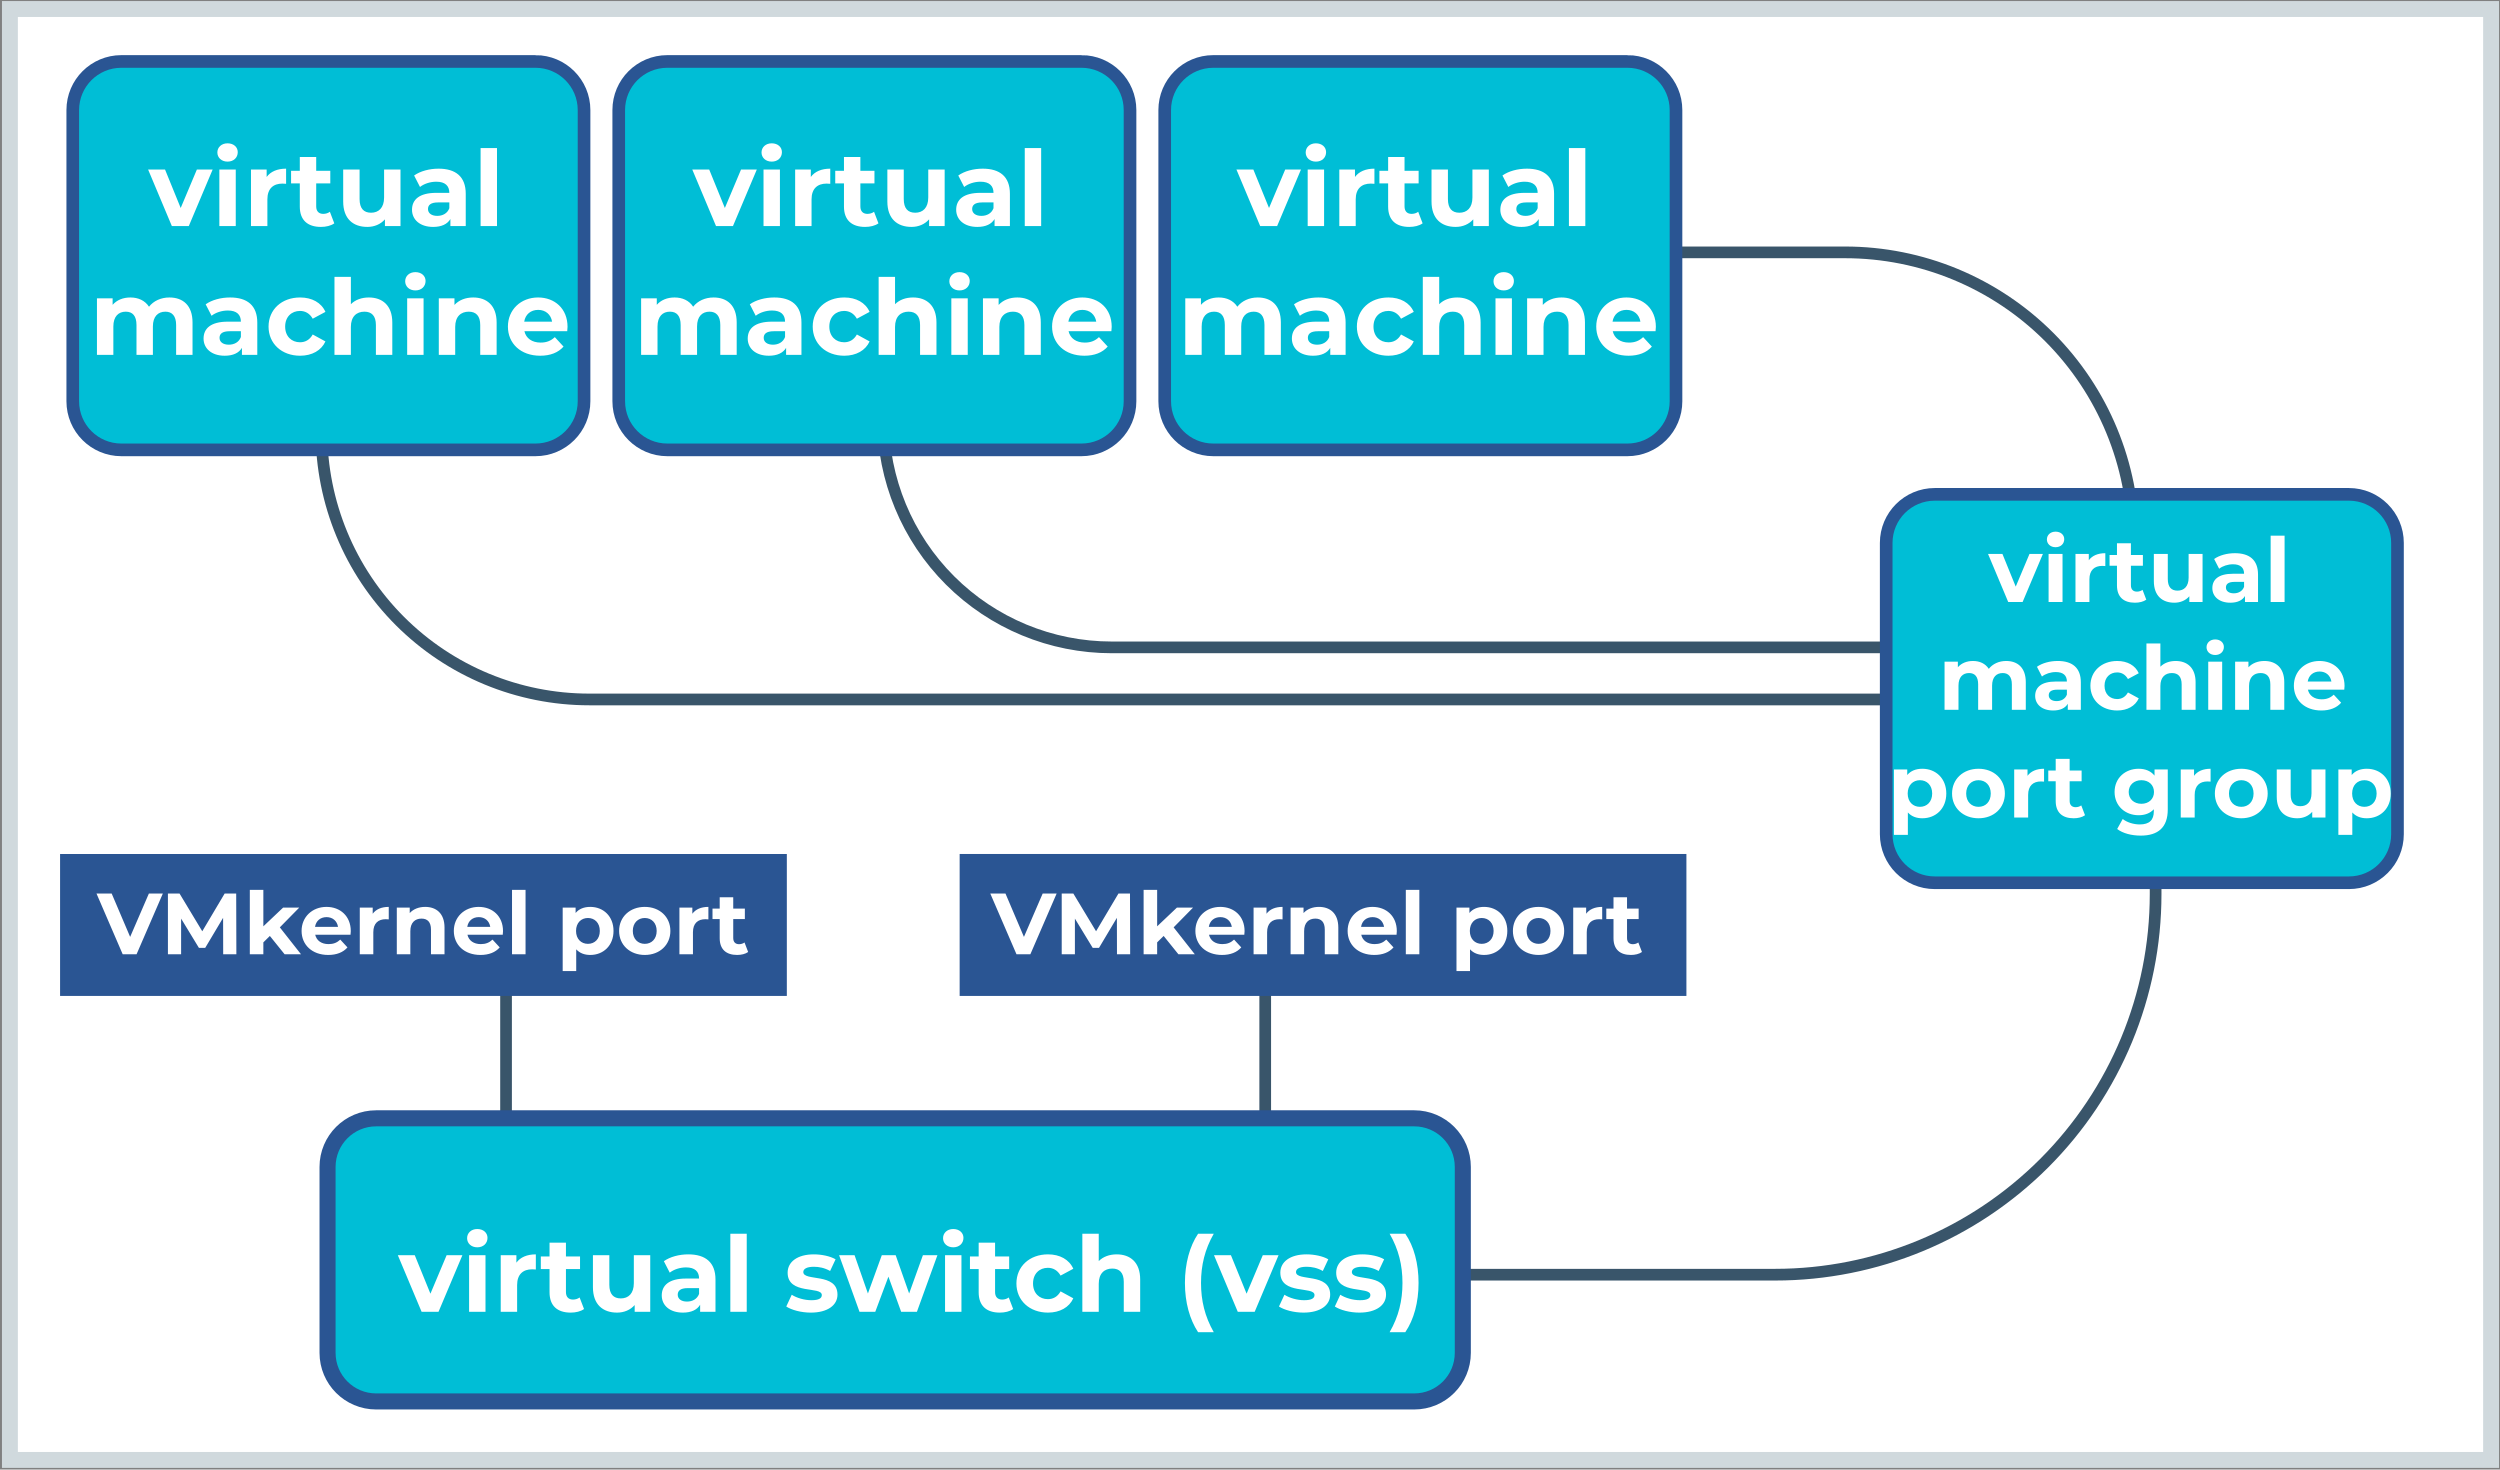 <svg width="951" height="559" fill="none" xmlns="http://www.w3.org/2000/svg"><rect width="100%" height="100%" fill="#808080" stroke="none"/><path d="M947.609 3.43H3.77V555.36H947.609V3.43z" fill="#fff" stroke="#D0D9DD" stroke-width="6.05" stroke-miterlimit="10"/><path d="M819.998 294.262v45.87c-.002 38.388-15.252 75.204-42.395 102.35-27.143 27.147-63.956 42.402-102.345 42.41h-144.52M335.898 159.262c0 23.074 9.166 45.202 25.482 61.518 16.316 16.316 38.445 25.482 61.518 25.482h331.32M628.648 96h73.19c29.116 0 57.039 11.566 77.627 32.154 20.587 20.588 32.153 48.511 32.153 77.626" stroke="#39556A" stroke-width="4.45" stroke-linecap="round" stroke-linejoin="round"/><path d="M122.281 164.211c.003 27.014 10.735 52.921 29.837 72.023 19.102 19.102 45.009 29.834 72.023 29.837h524.18M481.289 441.128v-91.98M192.5 441.128v-91.98" stroke="#39556A" stroke-width="4.45" stroke-linecap="round" stroke-linejoin="round"/><path d="M203.69 23.379H46.16c-10.206 0-18.48 8.274-18.48 18.48V152.649c0 10.206 8.274 18.48 18.48 18.48H203.69c10.206 0 18.48-8.274 18.48-18.48V41.859c0-10.206-8.274-18.48-18.48-18.48zM411.381 23.379h-157.53c-10.206 0-18.48 8.274-18.48 18.48V152.649c0 10.206 8.274 18.48 18.48 18.48h157.53c10.206 0 18.48-8.274 18.48-18.48V41.859c0-10.206-8.274-18.48-18.48-18.48z" fill="#00BED6" stroke="#2A5593" stroke-width="4.81" stroke-miterlimit="10"/><path d="M537.972 425.41h-394.89c-10.207 0-18.48 8.274-18.48 18.48v70.74c0 10.206 8.273 18.48 18.48 18.48h394.89c10.206 0 18.48-8.274 18.48-18.48v-70.74c0-10.206-8.274-18.48-18.48-18.48z" fill="#00BED6" stroke="#2A5593" stroke-width="6.11" stroke-miterlimit="10"/><path d="M169.896 477.48l-6.16 14.64-5.96-14.64h-6.44l9.04 21.52h6.44l9.08-21.52h-6zm11.667-3c2.32 0 3.88-1.52 3.88-3.6 0-1.92-1.56-3.36-3.88-3.36s-3.88 1.52-3.88 3.48 1.56 3.48 3.88 3.48zm-3.12 24.52h6.24v-21.52h-6.24V499zm17.991-18.68v-2.84h-5.96V499h6.24v-10.16c0-4.12 2.28-6 5.72-6 .48 0 .88.04 1.4.08v-5.76c-3.32 0-5.88 1.08-7.4 3.16zm24.052 13.24c-.68.52-1.6.8-2.52.8-1.68 0-2.68-1-2.68-2.84v-8.76h5.36v-4.8h-5.36v-5.24h-6.24v5.24h-3.32v4.8h3.32v8.84c0 5.12 2.96 7.72 8.04 7.72 1.92 0 3.8-.44 5.08-1.36l-1.68-4.4zm20.623-16.08v10.64c0 3.96-2.08 5.8-4.96 5.8-2.76 0-4.36-1.6-4.36-5.2v-11.24h-6.24v12.16c0 6.64 3.8 9.68 9.2 9.68 2.64 0 5.04-1 6.68-2.88V499h5.92v-21.52h-6.24zm20.701-.32c-3.44 0-6.92.92-9.28 2.6l2.24 4.36c1.56-1.24 3.92-2 6.2-2 3.36 0 4.96 1.56 4.96 4.24h-4.96c-6.56 0-9.24 2.64-9.24 6.44 0 3.72 3 6.52 8.04 6.52 3.16 0 5.4-1.04 6.56-3V499h5.84v-12.28c0-6.52-3.8-9.56-10.36-9.56zm-.48 17.96c-2.2 0-3.52-1.04-3.52-2.6 0-1.44.92-2.52 3.84-2.52h4.28v2.2c-.72 1.96-2.52 2.92-4.6 2.92zm16.488 3.88h6.24v-29.68h-6.24V499zm30.599.32c6.44 0 10.16-2.84 10.16-6.84 0-8.48-13-4.92-13-8.6 0-1.12 1.2-2 4-2 1.96 0 4.08.4 6.2 1.6l2.08-4.44c-2.04-1.2-5.32-1.88-8.28-1.88-6.28 0-9.96 2.88-9.96 6.96 0 8.6 13 5 13 8.52 0 1.2-1.08 1.96-3.96 1.96-2.64 0-5.56-.84-7.48-2.08l-2.08 4.48c2 1.32 5.68 2.32 9.32 2.32zm42.659-21.84l-5.24 14.56-5.12-14.56h-5.28l-5.28 14.56-5.08-14.56h-5.88l7.76 21.52h6l5-13.36 4.84 13.36h6l7.8-21.52h-5.52zm11.541-3c2.32 0 3.88-1.52 3.88-3.6 0-1.92-1.56-3.36-3.88-3.36s-3.88 1.52-3.88 3.48 1.56 3.48 3.88 3.48zm-3.12 24.52h6.24v-21.52h-6.24V499zm24.231-5.44c-.68.52-1.6.8-2.52.8-1.68 0-2.68-1-2.68-2.84v-8.76h5.36v-4.8h-5.36v-5.24h-6.24v5.24h-3.32v4.8h3.32v8.84c0 5.12 2.96 7.72 8.04 7.72 1.92 0 3.8-.44 5.08-1.36l-1.68-4.4zm14.919 5.76c4.52 0 8.08-2 9.64-5.44l-4.84-2.64c-1.16 2.08-2.88 2.96-4.84 2.96-3.16 0-5.64-2.2-5.64-5.96s2.48-5.96 5.64-5.96c1.96 0 3.68.92 4.84 2.96l4.84-2.6c-1.56-3.52-5.12-5.48-9.64-5.48-7 0-12 4.6-12 11.08s5 11.08 12 11.08zm26.157-22.16c-2.76 0-5.16.88-6.84 2.56v-10.4h-6.24V499h6.24v-10.64c0-3.96 2.16-5.8 5.16-5.8 2.76 0 4.36 1.6 4.36 5.08V499h6.24v-12.32c0-6.56-3.84-9.52-8.92-9.52zm30.944 29.6h5.96c-3.4-6-4.84-12-4.84-18.72 0-6.72 1.44-12.72 4.84-18.72h-5.96c-3.2 4.76-5 11.36-5 18.72 0 7.36 1.8 13.88 5 18.72zm24.617-29.28l-6.16 14.64-5.96-14.64h-6.44l9.04 21.52h6.44l9.08-21.52h-6zm15.474 21.84c6.44 0 10.16-2.84 10.16-6.84 0-8.48-13-4.92-13-8.6 0-1.12 1.2-2 4-2 1.96 0 4.08.4 6.2 1.6l2.08-4.44c-2.04-1.2-5.32-1.88-8.28-1.88-6.28 0-9.96 2.88-9.96 6.96 0 8.6 13 5 13 8.52 0 1.2-1.08 1.96-3.96 1.96-2.64 0-5.56-.84-7.48-2.08l-2.08 4.48c2 1.32 5.68 2.32 9.32 2.32zm21.25 0c6.44 0 10.16-2.84 10.16-6.84 0-8.48-13-4.92-13-8.6 0-1.12 1.2-2 4-2 1.96 0 4.08.4 6.2 1.6l2.08-4.44c-2.04-1.2-5.32-1.88-8.28-1.88-6.28 0-9.96 2.88-9.96 6.96 0 8.6 13 5 13 8.52 0 1.2-1.08 1.96-3.96 1.96-2.64 0-5.56-.84-7.48-2.08l-2.08 4.48c2 1.32 5.68 2.32 9.32 2.32zm17.49 7.44c3.28-4.84 5.04-11.36 5.04-18.72 0-7.36-1.76-13.96-5.04-18.72h-5.96c3.44 6 4.88 12 4.88 18.72 0 6.72-1.44 12.72-4.88 18.72h5.96z" fill="#fff"/><path d="M619.069 23.379h-157.53c-10.207 0-18.48 8.274-18.48 18.48V152.649c0 10.206 8.273 18.48 18.48 18.48h157.53c10.206 0 18.48-8.274 18.48-18.48V41.859c0-10.206-8.274-18.48-18.48-18.48z" fill="#00BED6" stroke="#2A5593" stroke-width="4.81" stroke-miterlimit="10"/><path d="M488.896 64.48l-6.16 14.64-5.96-14.64h-6.44l9.04 21.52h6.44l9.08-21.52h-6zm11.667-3c2.32 0 3.88-1.52 3.88-3.6 0-1.92-1.56-3.36-3.88-3.36s-3.88 1.52-3.88 3.48 1.56 3.48 3.88 3.48zM497.443 86h6.24V64.48h-6.24V86zm17.991-18.68v-2.84h-5.96V86h6.24V75.84c0-4.12 2.28-6 5.72-6 .48 0 .88.04 1.4.08v-5.76c-3.32 0-5.88 1.08-7.4 3.16zm24.052 13.24c-.68.52-1.6.8-2.52.8-1.68 0-2.68-1-2.68-2.84v-8.76h5.36v-4.8h-5.36v-5.24h-6.24v5.24h-3.32v4.8h3.32v8.84c0 5.12 2.96 7.72 8.04 7.72 1.92 0 3.8-.44 5.08-1.36l-1.68-4.4zm20.623-16.08v10.64c0 3.96-2.08 5.8-4.96 5.8-2.76 0-4.36-1.6-4.36-5.2V64.48h-6.24v12.16c0 6.64 3.8 9.68 9.2 9.68 2.64 0 5.04-1 6.68-2.88V86h5.92V64.48h-6.24zm20.701-.32c-3.44 0-6.92.92-9.28 2.6l2.24 4.36c1.56-1.24 3.92-2 6.2-2 3.36 0 4.96 1.56 4.96 4.24h-4.96c-6.56 0-9.24 2.64-9.24 6.44 0 3.72 3 6.52 8.04 6.52 3.16 0 5.4-1.04 6.56-3V86h5.84V73.72c0-6.52-3.8-9.56-10.36-9.56zm-.48 17.96c-2.2 0-3.52-1.04-3.52-2.6 0-1.44.92-2.52 3.84-2.52h4.28v2.2c-.72 1.96-2.52 2.92-4.6 2.92zM596.818 86h6.24V56.32h-6.24V86zM478.44 113.16c-3.24 0-6.04 1.32-7.76 3.52-1.52-2.36-4.08-3.52-7.08-3.52-2.76 0-5.16.96-6.76 2.8v-2.48h-5.96V135h6.24v-10.8c0-3.84 1.96-5.64 4.72-5.64 2.6 0 4.08 1.6 4.08 5.08V135h6.24v-10.8c0-3.84 1.96-5.64 4.76-5.64 2.52 0 4.08 1.6 4.08 5.08V135h6.24v-12.32c0-6.56-3.68-9.52-8.8-9.52zm23.073 0c-3.44 0-6.92.92-9.28 2.6l2.24 4.36c1.56-1.24 3.92-2 6.2-2 3.36 0 4.96 1.56 4.96 4.24h-4.96c-6.56 0-9.24 2.64-9.24 6.44 0 3.72 3 6.52 8.04 6.52 3.16 0 5.4-1.04 6.56-3V135h5.84v-12.28c0-6.52-3.8-9.56-10.36-9.56zm-.48 17.96c-2.2 0-3.52-1.04-3.52-2.6 0-1.44.92-2.52 3.84-2.52h4.28v2.2c-.72 1.96-2.52 2.92-4.6 2.92zm27.122 4.2c4.52 0 8.08-2 9.64-5.44l-4.84-2.64c-1.16 2.08-2.88 2.96-4.84 2.96-3.16 0-5.64-2.2-5.64-5.96s2.48-5.96 5.64-5.96c1.96 0 3.68.92 4.84 2.96l4.84-2.6c-1.56-3.52-5.12-5.48-9.64-5.48-7 0-12 4.6-12 11.08s5 11.08 12 11.08zm26.157-22.16c-2.76 0-5.16.88-6.84 2.56v-10.4h-6.24V135h6.24v-10.64c0-3.96 2.16-5.8 5.16-5.8 2.76 0 4.36 1.6 4.36 5.08V135h6.24v-12.32c0-6.56-3.84-9.52-8.92-9.52zm17.696-2.68c2.32 0 3.88-1.52 3.88-3.6 0-1.92-1.56-3.36-3.88-3.36s-3.88 1.52-3.88 3.48 1.56 3.48 3.88 3.48zm-3.12 24.52h6.24v-21.52h-6.24V135zm25.111-21.84c-2.92 0-5.44 1-7.12 2.84v-2.52h-5.96V135h6.24v-10.64c0-3.96 2.16-5.8 5.16-5.8 2.76 0 4.36 1.6 4.36 5.08V135h6.24v-12.32c0-6.56-3.84-9.52-8.92-9.52zm35.891 11.16c0-6.92-4.88-11.16-11.2-11.16-6.56 0-11.48 4.64-11.48 11.08 0 6.4 4.84 11.08 12.28 11.08 3.88 0 6.88-1.2 8.88-3.48l-3.32-3.6c-1.48 1.4-3.12 2.08-5.4 2.08-3.28 0-5.56-1.64-6.16-4.32h16.28c.04-.52.12-1.2.12-1.68zm-11.16-6.44c2.8 0 4.84 1.76 5.28 4.48h-10.6c.44-2.76 2.48-4.48 5.32-4.48zM281.896 64.48l-6.16 14.64-5.96-14.64h-6.44l9.04 21.52h6.44l9.08-21.52h-6zm11.667-3c2.32 0 3.88-1.52 3.88-3.6 0-1.92-1.56-3.36-3.88-3.36s-3.88 1.52-3.88 3.48 1.56 3.48 3.88 3.48zM290.443 86h6.24V64.48h-6.24V86zm17.991-18.68v-2.84h-5.96V86h6.24V75.84c0-4.12 2.28-6 5.72-6 .48 0 .88.04 1.4.08v-5.76c-3.32 0-5.88 1.08-7.4 3.16zm24.052 13.24c-.68.52-1.6.8-2.52.8-1.68 0-2.68-1-2.68-2.84v-8.76h5.36v-4.8h-5.36v-5.24h-6.24v5.24h-3.32v4.8h3.32v8.84c0 5.12 2.96 7.72 8.04 7.72 1.92 0 3.8-.44 5.08-1.36l-1.68-4.4zm20.623-16.08v10.64c0 3.96-2.08 5.8-4.96 5.8-2.76 0-4.36-1.6-4.36-5.2V64.48h-6.24v12.16c0 6.64 3.8 9.68 9.2 9.68 2.64 0 5.04-1 6.68-2.88V86h5.92V64.48h-6.24zm20.701-.32c-3.44 0-6.92.92-9.28 2.6l2.24 4.36c1.56-1.24 3.92-2 6.2-2 3.36 0 4.96 1.56 4.96 4.24h-4.96c-6.56 0-9.24 2.64-9.24 6.44 0 3.72 3 6.52 8.04 6.52 3.16 0 5.4-1.04 6.56-3V86h5.84V73.72c0-6.52-3.8-9.56-10.36-9.56zm-.48 17.96c-2.2 0-3.52-1.04-3.52-2.6 0-1.44.92-2.52 3.84-2.52h4.28v2.2c-.72 1.96-2.52 2.92-4.6 2.92zM389.818 86h6.24V56.32h-6.24V86zM271.44 113.16c-3.24 0-6.04 1.32-7.76 3.52-1.52-2.36-4.08-3.52-7.08-3.52-2.76 0-5.16.96-6.76 2.8v-2.48h-5.96V135h6.24v-10.8c0-3.84 1.96-5.64 4.72-5.64 2.6 0 4.08 1.6 4.08 5.08V135h6.24v-10.8c0-3.84 1.96-5.64 4.76-5.64 2.52 0 4.08 1.6 4.08 5.08V135h6.24v-12.32c0-6.56-3.68-9.52-8.8-9.52zm23.073 0c-3.44 0-6.92.92-9.28 2.6l2.24 4.36c1.56-1.24 3.92-2 6.2-2 3.36 0 4.96 1.56 4.96 4.24h-4.96c-6.56 0-9.24 2.64-9.24 6.44 0 3.72 3 6.52 8.04 6.52 3.16 0 5.4-1.04 6.56-3V135h5.84v-12.28c0-6.52-3.8-9.56-10.36-9.56zm-.48 17.96c-2.2 0-3.52-1.04-3.52-2.6 0-1.44.92-2.52 3.84-2.52h4.28v2.2c-.72 1.96-2.52 2.92-4.6 2.92zm27.122 4.2c4.52 0 8.08-2 9.64-5.44l-4.84-2.64c-1.16 2.08-2.88 2.96-4.84 2.96-3.16 0-5.64-2.2-5.64-5.96s2.48-5.96 5.64-5.96c1.96 0 3.68.92 4.84 2.96l4.84-2.6c-1.56-3.52-5.12-5.48-9.64-5.48-7 0-12 4.6-12 11.08s5 11.08 12 11.08zm26.157-22.16c-2.76 0-5.16.88-6.84 2.56v-10.4h-6.24V135h6.24v-10.64c0-3.96 2.16-5.8 5.16-5.8 2.76 0 4.36 1.6 4.36 5.08V135h6.24v-12.32c0-6.56-3.84-9.52-8.92-9.52zm17.696-2.68c2.32 0 3.88-1.52 3.88-3.6 0-1.92-1.56-3.36-3.88-3.36s-3.88 1.52-3.88 3.48 1.56 3.48 3.88 3.48zm-3.12 24.52h6.24v-21.52h-6.24V135zm25.111-21.84c-2.92 0-5.44 1-7.12 2.84v-2.52h-5.96V135h6.24v-10.64c0-3.96 2.16-5.8 5.16-5.8 2.76 0 4.36 1.6 4.36 5.08V135h6.24v-12.32c0-6.56-3.84-9.52-8.92-9.52zm35.891 11.16c0-6.92-4.88-11.16-11.2-11.16-6.56 0-11.48 4.64-11.48 11.08 0 6.4 4.84 11.08 12.28 11.08 3.88 0 6.88-1.2 8.88-3.48l-3.32-3.6c-1.48 1.4-3.12 2.08-5.4 2.08-3.28 0-5.56-1.64-6.16-4.32h16.28c.04-.52.12-1.2.12-1.68zm-11.16-6.44c2.8 0 4.84 1.76 5.28 4.48h-10.6c.44-2.76 2.48-4.48 5.32-4.48zM74.896 64.48l-6.16 14.64-5.96-14.64h-6.44L65.376 86h6.44l9.08-21.52h-6zm11.666-3c2.32 0 3.88-1.52 3.88-3.6 0-1.92-1.56-3.36-3.88-3.36s-3.88 1.52-3.88 3.48 1.56 3.48 3.88 3.48zM83.442 86h6.24V64.48h-6.24V86zm17.991-18.68v-2.84h-5.96V86h6.24V75.84c0-4.12 2.28-6 5.72-6 .48 0 .88.04 1.4.08v-5.76c-3.32 0-5.88 1.08-7.4 3.16zm24.052 13.24c-.68.52-1.6.8-2.52.8-1.68 0-2.68-1-2.68-2.84v-8.76h5.36v-4.8h-5.36v-5.24h-6.24v5.24h-3.32v4.8h3.32v8.84c0 5.12 2.96 7.72 8.04 7.72 1.92 0 3.8-.44 5.08-1.36l-1.68-4.4zm20.623-16.08v10.64c0 3.96-2.08 5.8-4.96 5.8-2.76 0-4.36-1.6-4.36-5.2V64.48h-6.24v12.16c0 6.64 3.8 9.68 9.2 9.68 2.64 0 5.04-1 6.68-2.88V86h5.92V64.48h-6.24zm20.701-.32c-3.44 0-6.92.92-9.28 2.6l2.24 4.36c1.56-1.24 3.92-2 6.2-2 3.36 0 4.96 1.56 4.96 4.24h-4.96c-6.56 0-9.24 2.64-9.24 6.44 0 3.72 3 6.52 8.04 6.52 3.16 0 5.4-1.04 6.56-3V86h5.84V73.72c0-6.52-3.8-9.56-10.36-9.56zm-.48 17.96c-2.2 0-3.52-1.04-3.52-2.6 0-1.44.92-2.52 3.84-2.52h4.28v2.2c-.72 1.96-2.52 2.92-4.6 2.92zM182.818 86h6.24V56.32h-6.24V86zM64.44 113.16c-3.24 0-6.04 1.32-7.76 3.52-1.52-2.36-4.08-3.52-7.08-3.52-2.76 0-5.16.96-6.76 2.8v-2.48h-5.96V135h6.24v-10.8c0-3.84 1.96-5.64 4.72-5.64 2.6 0 4.08 1.6 4.08 5.08V135h6.24v-10.8c0-3.84 1.96-5.64 4.76-5.64 2.52 0 4.08 1.6 4.08 5.08V135h6.24v-12.32c0-6.56-3.68-9.52-8.8-9.52zm23.073 0c-3.44 0-6.92.92-9.28 2.6l2.24 4.36c1.56-1.24 3.92-2 6.2-2 3.36 0 4.96 1.56 4.96 4.24h-4.96c-6.56 0-9.24 2.64-9.24 6.44 0 3.72 3 6.52 8.04 6.52 3.16 0 5.4-1.04 6.56-3V135h5.84v-12.28c0-6.52-3.8-9.56-10.36-9.56zm-.48 17.96c-2.2 0-3.52-1.04-3.52-2.6 0-1.44.92-2.52 3.84-2.52h4.28v2.2c-.72 1.96-2.52 2.92-4.6 2.92zm27.122 4.2c4.52 0 8.08-2 9.64-5.44l-4.84-2.64c-1.16 2.08-2.88 2.96-4.84 2.96-3.16 0-5.64-2.2-5.64-5.96s2.48-5.96 5.64-5.96c1.96 0 3.68.92 4.84 2.96l4.84-2.6c-1.56-3.52-5.12-5.48-9.64-5.48-7 0-12 4.6-12 11.08s5 11.08 12 11.08zm26.157-22.16c-2.76 0-5.16.88-6.84 2.56v-10.4h-6.24V135h6.24v-10.64c0-3.96 2.16-5.8 5.16-5.8 2.76 0 4.36 1.6 4.36 5.08V135h6.24v-12.32c0-6.56-3.84-9.52-8.92-9.52zm17.696-2.68c2.32 0 3.88-1.52 3.88-3.6 0-1.92-1.56-3.36-3.88-3.36s-3.88 1.52-3.88 3.48 1.56 3.48 3.88 3.48zm-3.12 24.52h6.24v-21.52h-6.24V135zm25.111-21.84c-2.92 0-5.44 1-7.12 2.84v-2.52h-5.96V135h6.24v-10.64c0-3.96 2.16-5.8 5.16-5.8 2.76 0 4.36 1.6 4.36 5.08V135h6.24v-12.32c0-6.56-3.84-9.52-8.92-9.52zm35.891 11.16c0-6.92-4.88-11.16-11.2-11.16-6.56 0-11.48 4.64-11.48 11.08 0 6.4 4.84 11.08 12.28 11.08 3.88 0 6.88-1.2 8.88-3.48l-3.32-3.6c-1.48 1.4-3.12 2.08-5.4 2.08-3.28 0-5.56-1.64-6.16-4.32h16.28c.04-.52.12-1.2.12-1.68zm-11.16-6.44c2.8 0 4.84 1.76 5.28 4.48h-10.6c.44-2.76 2.48-4.48 5.32-4.48z" fill="#fff"/><path d="M893.522 188.051h-157.53c-10.207 0-18.48 8.274-18.48 18.48v110.79c0 10.206 8.273 18.48 18.48 18.48h157.53c10.206 0 18.48-8.274 18.48-18.48v-110.79c0-10.206-8.274-18.48-18.48-18.48z" fill="#00BED6" stroke="#2A5593" stroke-width="4.81" stroke-miterlimit="10"/><path d="M299.312 324.852H22.852v54H299.312v-54z" fill="#2A5593"/><path d="M56.635 339.9l-7.128 16.5-7.029-16.5h-5.775l9.966 23.1h5.28l9.999-23.1h-5.313zM89.914 363l-.066-23.1h-4.389l-8.514 14.355-8.646-14.355h-4.422V363h5.016v-13.563l6.765 11.121h2.409l6.798-11.418.033 13.86h5.016zm18.35 0h6.237l-8.052-10.23 7.392-7.524h-6.138l-7.524 7.128v-13.86h-5.148V363h5.148v-4.521l2.475-2.442 5.61 6.963zm25.17-8.811c0-5.709-4.026-9.207-9.24-9.207-5.412 0-9.471 3.828-9.471 9.141 0 5.28 3.993 9.141 10.131 9.141 3.201 0 5.676-.99 7.326-2.871l-2.739-2.97c-1.221 1.155-2.574 1.716-4.455 1.716-2.706 0-4.587-1.353-5.082-3.564h13.431c.033-.429.099-.99.099-1.386zm-9.207-5.313c2.31 0 3.993 1.452 4.356 3.696h-8.745c.363-2.277 2.046-3.696 4.389-3.696zm17.551-1.287v-2.343h-4.917V363h5.148v-8.382c0-3.399 1.881-4.95 4.719-4.95.396 0 .726.033 1.155.066v-4.752c-2.739 0-4.851.891-6.105 2.607zm19.957-2.607c-2.409 0-4.488.825-5.874 2.343v-2.079h-4.917V363h5.148v-8.778c0-3.267 1.782-4.785 4.257-4.785 2.277 0 3.597 1.32 3.597 4.191V363h5.148v-10.164c0-5.412-3.168-7.854-7.359-7.854zm29.61 9.207c0-5.709-4.026-9.207-9.24-9.207-5.412 0-9.471 3.828-9.471 9.141 0 5.28 3.993 9.141 10.131 9.141 3.201 0 5.676-.99 7.326-2.871l-2.739-2.97c-1.221 1.155-2.574 1.716-4.455 1.716-2.706 0-4.587-1.353-5.082-3.564h13.431c.033-.429.099-.99.099-1.386zm-9.207-5.313c2.31 0 3.993 1.452 4.356 3.696h-8.745c.363-2.277 2.046-3.696 4.389-3.696zM194.772 363h5.148v-24.486h-5.148V363zm29.766-18.018c-2.376 0-4.29.759-5.577 2.31v-2.046h-4.917v24.156h5.148v-8.283c1.32 1.452 3.135 2.145 5.346 2.145 4.983 0 8.844-3.564 8.844-9.141s-3.861-9.141-8.844-9.141zm-.891 14.058c-2.574 0-4.521-1.848-4.521-4.917s1.947-4.917 4.521-4.917 4.521 1.848 4.521 4.917-1.947 4.917-4.521 4.917zm21.629 4.224c5.643 0 9.735-3.795 9.735-9.141s-4.092-9.141-9.735-9.141-9.768 3.795-9.768 9.141 4.125 9.141 9.768 9.141zm0-4.224c-2.574 0-4.554-1.848-4.554-4.917s1.98-4.917 4.554-4.917c2.574 0 4.521 1.848 4.521 4.917s-1.947 4.917-4.521 4.917zm18.093-11.451v-2.343h-4.917V363h5.148v-8.382c0-3.399 1.881-4.95 4.719-4.95.396 0 .726.033 1.155.066v-4.752c-2.739 0-4.851.891-6.105 2.607zm19.843 10.923c-.561.429-1.32.66-2.079.66-1.386 0-2.211-.825-2.211-2.343v-7.227h4.422v-3.96h-4.422v-4.323h-5.148v4.323h-2.739v3.96h2.739v7.293c0 4.224 2.442 6.369 6.633 6.369 1.584 0 3.135-.363 4.191-1.122l-1.386-3.63z" fill="#fff"/><path d="M641.511 324.852h-276.46v54h276.46v-54z" fill="#2A5593"/><path d="M396.635 339.9l-7.128 16.5-7.029-16.5h-5.775l9.966 23.1h5.28l9.999-23.1h-5.313zm33.279 23.1l-.066-23.1h-4.389l-8.514 14.355-8.646-14.355h-4.422V363h5.016v-13.563l6.765 11.121h2.409l6.798-11.418.033 13.86h5.016zm18.35 0h6.237l-8.052-10.23 7.392-7.524h-6.138l-7.524 7.128v-13.86h-5.148V363h5.148v-4.521l2.475-2.442 5.61 6.963zm25.17-8.811c0-5.709-4.026-9.207-9.24-9.207-5.412 0-9.471 3.828-9.471 9.141 0 5.28 3.993 9.141 10.131 9.141 3.201 0 5.676-.99 7.326-2.871l-2.739-2.97c-1.221 1.155-2.574 1.716-4.455 1.716-2.706 0-4.587-1.353-5.082-3.564h13.431c.033-.429.099-.99.099-1.386zm-9.207-5.313c2.31 0 3.993 1.452 4.356 3.696h-8.745c.363-2.277 2.046-3.696 4.389-3.696zm17.551-1.287v-2.343h-4.917V363h5.148v-8.382c0-3.399 1.881-4.95 4.719-4.95.396 0 .726.033 1.155.066v-4.752c-2.739 0-4.851.891-6.105 2.607zm19.957-2.607c-2.409 0-4.488.825-5.874 2.343v-2.079h-4.917V363h5.148v-8.778c0-3.267 1.782-4.785 4.257-4.785 2.277 0 3.597 1.32 3.597 4.191V363h5.148v-10.164c0-5.412-3.168-7.854-7.359-7.854zm29.61 9.207c0-5.709-4.026-9.207-9.24-9.207-5.412 0-9.471 3.828-9.471 9.141 0 5.28 3.993 9.141 10.131 9.141 3.201 0 5.676-.99 7.326-2.871l-2.739-2.97c-1.221 1.155-2.574 1.716-4.455 1.716-2.706 0-4.587-1.353-5.082-3.564h13.431c.033-.429.099-.99.099-1.386zm-9.207-5.313c2.31 0 3.993 1.452 4.356 3.696h-8.745c.363-2.277 2.046-3.696 4.389-3.696zM534.772 363h5.148v-24.486h-5.148V363zm29.766-18.018c-2.376 0-4.29.759-5.577 2.31v-2.046h-4.917v24.156h5.148v-8.283c1.32 1.452 3.135 2.145 5.346 2.145 4.983 0 8.844-3.564 8.844-9.141s-3.861-9.141-8.844-9.141zm-.891 14.058c-2.574 0-4.521-1.848-4.521-4.917s1.947-4.917 4.521-4.917 4.521 1.848 4.521 4.917-1.947 4.917-4.521 4.917zm21.629 4.224c5.643 0 9.735-3.795 9.735-9.141s-4.092-9.141-9.735-9.141-9.768 3.795-9.768 9.141 4.125 9.141 9.768 9.141zm0-4.224c-2.574 0-4.554-1.848-4.554-4.917s1.98-4.917 4.554-4.917c2.574 0 4.521 1.848 4.521 4.917s-1.947 4.917-4.521 4.917zm18.093-11.451v-2.343h-4.917V363h5.148v-8.382c0-3.399 1.881-4.95 4.719-4.95.396 0 .726.033 1.155.066v-4.752c-2.739 0-4.851.891-6.105 2.607zm19.843 10.923c-.561.429-1.32.66-2.079.66-1.386 0-2.211-.825-2.211-2.343v-7.227h4.422v-3.96h-4.422v-4.323h-5.148v4.323h-2.739v3.96h2.739v7.293c0 4.224 2.442 6.369 6.633 6.369 1.584 0 3.135-.363 4.191-1.122l-1.386-3.63zM772.02 210.708l-5.236 12.444-5.066-12.444h-5.474L763.928 229h5.474l7.718-18.292h-5.1zm9.916-2.55c1.972 0 3.298-1.292 3.298-3.06 0-1.632-1.326-2.856-3.298-2.856s-3.298 1.292-3.298 2.958c0 1.666 1.326 2.958 3.298 2.958zM779.284 229h5.304v-18.292h-5.304V229zm15.293-15.878v-2.414h-5.066V229h5.304v-8.636c0-3.502 1.938-5.1 4.862-5.1.408 0 .748.034 1.19.068v-4.896c-2.822 0-4.998.918-6.29 2.686zm20.444 11.254c-.578.442-1.36.68-2.142.68-1.428 0-2.278-.85-2.278-2.414v-7.446h4.556v-4.08h-4.556v-4.454h-5.304v4.454h-2.822v4.08h2.822v7.514c0 4.352 2.516 6.562 6.834 6.562 1.632 0 3.23-.374 4.318-1.156l-1.428-3.74zm17.53-13.668v9.044c0 3.366-1.768 4.93-4.216 4.93-2.346 0-3.706-1.36-3.706-4.42v-9.554h-5.304v10.336c0 5.644 3.23 8.228 7.82 8.228 2.244 0 4.284-.85 5.678-2.448V229h5.032v-18.292h-5.304zm17.595-.272c-2.924 0-5.882.782-7.888 2.21l1.904 3.706c1.326-1.054 3.332-1.7 5.27-1.7 2.856 0 4.216 1.326 4.216 3.604h-4.216c-5.576 0-7.854 2.244-7.854 5.474 0 3.162 2.55 5.542 6.834 5.542 2.686 0 4.59-.884 5.576-2.55V229h4.964v-10.438c0-5.542-3.23-8.126-8.806-8.126zm-.408 15.266c-1.87 0-2.992-.884-2.992-2.21 0-1.224.782-2.142 3.264-2.142h3.638v1.87c-.612 1.666-2.142 2.482-3.91 2.482zM863.753 229h5.304v-25.228h-5.304V229zm-100.621 22.436c-2.754 0-5.134 1.122-6.596 2.992-1.292-2.006-3.468-2.992-6.018-2.992-2.346 0-4.386.816-5.746 2.38v-2.108h-5.066V270h5.304v-9.18c0-3.264 1.666-4.794 4.012-4.794 2.21 0 3.468 1.36 3.468 4.318V270h5.304v-9.18c0-3.264 1.666-4.794 4.046-4.794 2.142 0 3.468 1.36 3.468 4.318V270h5.304v-10.472c0-5.576-3.128-8.092-7.48-8.092zm19.612 0c-2.924 0-5.882.782-7.888 2.21l1.904 3.706c1.326-1.054 3.332-1.7 5.27-1.7 2.856 0 4.216 1.326 4.216 3.604h-4.216c-5.576 0-7.854 2.244-7.854 5.474 0 3.162 2.55 5.542 6.834 5.542 2.686 0 4.59-.884 5.576-2.55V270h4.964v-10.438c0-5.542-3.23-8.126-8.806-8.126zm-.408 15.266c-1.87 0-2.992-.884-2.992-2.21 0-1.224.782-2.142 3.264-2.142h3.638v1.87c-.612 1.666-2.142 2.482-3.91 2.482zm23.054 3.57c3.842 0 6.868-1.7 8.194-4.624l-4.114-2.244c-.986 1.768-2.448 2.516-4.114 2.516-2.686 0-4.794-1.87-4.794-5.066 0-3.196 2.108-5.066 4.794-5.066 1.666 0 3.128.782 4.114 2.516l4.114-2.21c-1.326-2.992-4.352-4.658-8.194-4.658-5.95 0-10.2 3.91-10.2 9.418 0 5.508 4.25 9.418 10.2 9.418zm22.233-18.836c-2.346 0-4.386.748-5.814 2.176v-8.84h-5.304V270h5.304v-9.044c0-3.366 1.836-4.93 4.386-4.93 2.346 0 3.706 1.36 3.706 4.318V270h5.304v-10.472c0-5.576-3.264-8.092-7.582-8.092zm15.041-2.278c1.972 0 3.298-1.292 3.298-3.06 0-1.632-1.326-2.856-3.298-2.856s-3.298 1.292-3.298 2.958c0 1.666 1.326 2.958 3.298 2.958zM840.012 270h5.304v-18.292h-5.304V270zm21.345-18.564c-2.482 0-4.624.85-6.052 2.414v-2.142h-5.066V270h5.304v-9.044c0-3.366 1.836-4.93 4.386-4.93 2.346 0 3.706 1.36 3.706 4.318V270h5.304v-10.472c0-5.576-3.264-8.092-7.582-8.092zm30.507 9.486c0-5.882-4.148-9.486-9.52-9.486-5.576 0-9.758 3.944-9.758 9.418 0 5.44 4.114 9.418 10.438 9.418 3.298 0 5.848-1.02 7.548-2.958l-2.822-3.06c-1.258 1.19-2.652 1.768-4.59 1.768-2.788 0-4.726-1.394-5.236-3.672h13.838c.034-.442.102-1.02.102-1.428zm-9.486-5.474c2.38 0 4.114 1.496 4.488 3.808h-9.01c.374-2.346 2.108-3.808 4.522-3.808zM731.26 292.436c-2.448 0-4.42.782-5.746 2.38v-2.108h-5.066v24.888h5.304v-8.534c1.36 1.496 3.23 2.21 5.508 2.21 5.134 0 9.112-3.672 9.112-9.418 0-5.746-3.978-9.418-9.112-9.418zm-.918 14.484c-2.652 0-4.658-1.904-4.658-5.066s2.006-5.066 4.658-5.066c2.652 0 4.658 1.904 4.658 5.066s-2.006 5.066-4.658 5.066zm22.285 4.352c5.814 0 10.03-3.91 10.03-9.418 0-5.508-4.216-9.418-10.03-9.418-5.814 0-10.064 3.91-10.064 9.418 0 5.508 4.25 9.418 10.064 9.418zm0-4.352c-2.652 0-4.692-1.904-4.692-5.066s2.04-5.066 4.692-5.066 4.658 1.904 4.658 5.066-2.006 5.066-4.658 5.066zm18.641-11.798v-2.414h-5.066V311h5.304v-8.636c0-3.502 1.938-5.1 4.862-5.1.408 0 .748.034 1.19.068v-4.896c-2.822 0-4.998.918-6.29 2.686zm20.445 11.254c-.578.442-1.36.68-2.142.68-1.428 0-2.278-.85-2.278-2.414v-7.446h4.556v-4.08h-4.556v-4.454h-5.304v4.454h-2.822v4.08h2.822v7.514c0 4.352 2.516 6.562 6.834 6.562 1.632 0 3.23-.374 4.318-1.156l-1.428-3.74zm27.872-13.668v2.346c-1.394-1.768-3.502-2.618-6.052-2.618-5.066 0-9.146 3.502-9.146 8.84s4.08 8.84 9.146 8.84c2.38 0 4.386-.748 5.78-2.278v.782c0 3.298-1.632 4.998-5.372 4.998-2.346 0-4.896-.816-6.46-2.074l-2.108 3.808c2.142 1.666 5.508 2.516 8.976 2.516 6.596 0 10.268-3.128 10.268-9.928v-15.232h-5.032zm-4.998 13.056c-2.788 0-4.828-1.802-4.828-4.488 0-2.686 2.04-4.488 4.828-4.488 2.788 0 4.794 1.802 4.794 4.488 0 2.686-2.006 4.488-4.794 4.488zm20.032-10.642v-2.414h-5.066V311h5.304v-8.636c0-3.502 1.938-5.1 4.862-5.1.408 0 .748.034 1.19.068v-4.896c-2.822 0-4.998.918-6.29 2.686zm17.982 16.15c5.814 0 10.03-3.91 10.03-9.418 0-5.508-4.216-9.418-10.03-9.418-5.814 0-10.064 3.91-10.064 9.418 0 5.508 4.25 9.418 10.064 9.418zm0-4.352c-2.652 0-4.692-1.904-4.692-5.066s2.04-5.066 4.692-5.066 4.658 1.904 4.658 5.066-2.006 5.066-4.658 5.066zm26.7-14.212v9.044c0 3.366-1.768 4.93-4.216 4.93-2.346 0-3.706-1.36-3.706-4.42v-9.554h-5.304v10.336c0 5.644 3.23 8.228 7.82 8.228 2.244 0 4.284-.85 5.678-2.448V311h5.032v-18.292h-5.304zm21.029-.272c-2.448 0-4.42.782-5.746 2.38v-2.108h-5.066v24.888h5.304v-8.534c1.36 1.496 3.23 2.21 5.508 2.21 5.134 0 9.112-3.672 9.112-9.418 0-5.746-3.978-9.418-9.112-9.418zm-.918 14.484c-2.652 0-4.658-1.904-4.658-5.066s2.006-5.066 4.658-5.066c2.652 0 4.658 1.904 4.658 5.066s-2.006 5.066-4.658 5.066z" fill="#fff"/></svg>